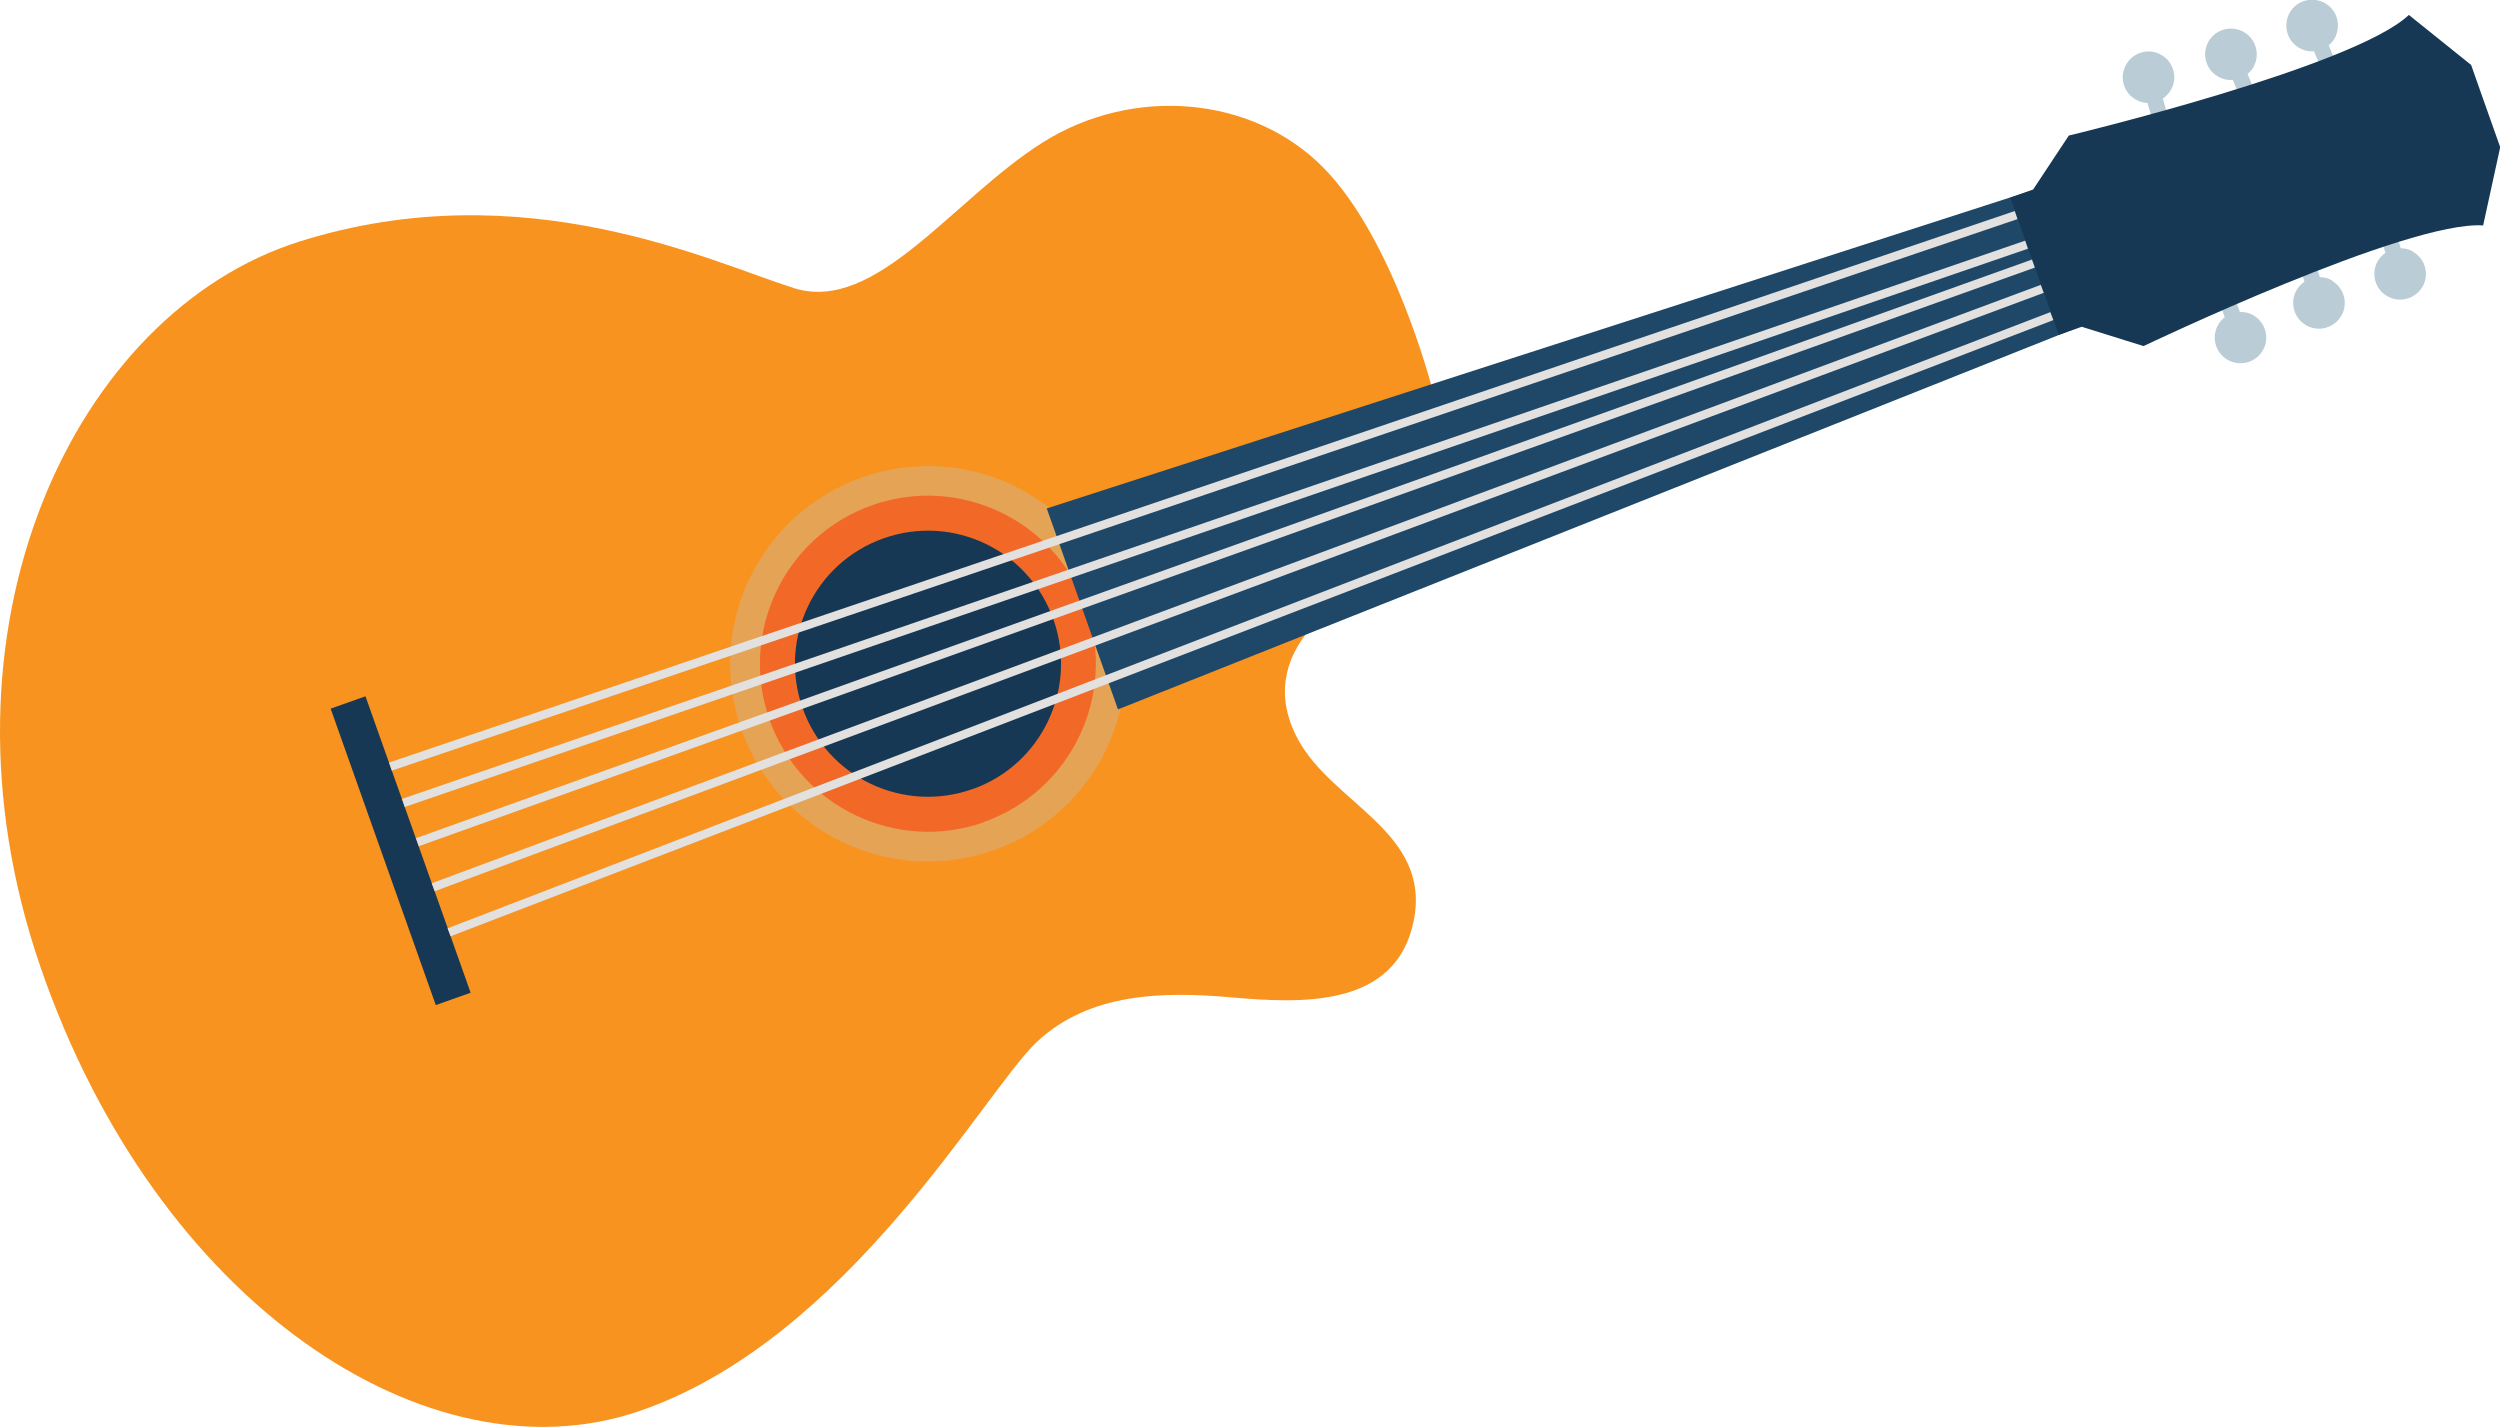 <svg id="_Слой_2" xmlns="http://www.w3.org/2000/svg" viewBox="0 0 120.42 68.74">
  <defs>
    <style>
      .cls-1 {
        opacity: .3;
      }

      .cls-1, .cls-2, .cls-3, .cls-4, .cls-5, .cls-6, .cls-7 {
        stroke-width: 0px;
      }

      .cls-1, .cls-7 {
        fill: #baccd6;
      }

      .cls-2 {
        fill: #f26927;
      }

      .cls-3 {
        fill: #f7931e;
      }

      .cls-4 {
        fill: #e2e1e0;
      }

      .cls-5 {
        fill: #1f4868;
      }

      .cls-6 {
        fill: #163854;
      }
    </style>
  </defs>
  <g id="_Слой_1-2">
    <g>
      <g>
        <path class="cls-3" d="m69,18.78s-1.83-7.23-5.26-10.71c-3.43-3.47-9.16-3.93-13.48-1.23-4.32,2.7-8.06,8.28-12.01,7.04-3.96-1.24-13-5.65-23.81-2.25C3.62,15.03-3.67,30.22,1.94,46.55c5.61,16.33,18.75,24.86,28.82,21.43,10.07-3.42,16.66-15.43,19.19-17.8,2.53-2.36,6.03-2.43,9.35-2.14,3.33.29,7.96.55,8.8-3.71.84-4.25-3.91-5.61-5.58-8.72-2.19-4.06,1.67-7.32,6.56-8.77l-.08-8.06Z"></path>
        <g>
          <path class="cls-1" d="m47.88,40.95c-4.96,1.76-10.4-.84-12.16-5.79-1.76-4.96.84-10.4,5.79-12.16,4.96-1.76,10.4.83,12.16,5.79,1.76,4.96-.83,10.4-5.79,12.16Z"></path>
          <path class="cls-2" d="m47.41,39.6c-4.21,1.49-8.84-.71-10.34-4.92-1.49-4.21.71-8.84,4.92-10.34,4.21-1.49,8.84.71,10.33,4.92,1.49,4.21-.71,8.84-4.92,10.33Z"></path>
          <path class="cls-6" d="m46.84,38.01c-3.34,1.18-7-.56-8.18-3.9-1.18-3.33.56-7,3.9-8.18s6.99.56,8.18,3.9c1.18,3.33-.56,7-3.89,8.18Z"></path>
        </g>
      </g>
      <rect class="cls-6" x="18.41" y="33.4" width="1.78" height="15.15" transform="translate(-12.59 8.81) rotate(-19.53)"></rect>
      <g>
        <g>
          <g>
            <g>
              <path class="cls-7" d="m112.54,1.66c-.07.21-.2.39-.37.52l.31.74-.71.29-.31-.74c-.17.01-.34,0-.51-.07-.65-.23-.98-.94-.75-1.59.23-.65.94-.98,1.59-.75.65.23.98.94.75,1.59Z"></path>
              <path class="cls-7" d="m108.63,3.04c-.07.21-.2.39-.37.52l.31.74-.71.29-.31-.74c-.17.01-.34,0-.51-.07-.65-.23-.98-.94-.75-1.58.23-.65.94-.98,1.59-.75.65.23.98.94.75,1.59Z"></path>
              <path class="cls-7" d="m104.6,4.27c-.1.2-.25.36-.42.48l.22.77-.74.21-.22-.77c-.17,0-.34-.05-.5-.13-.62-.3-.87-1.05-.56-1.66.3-.61,1.05-.87,1.66-.56.61.3.87,1.05.56,1.66Z"></path>
            </g>
            <g>
              <path class="cls-7" d="m116.25,12.13c-.19-.12-.4-.17-.61-.17l-.23-.77-.74.22.23.77c-.14.1-.26.22-.35.37-.36.58-.17,1.35.41,1.7.59.36,1.35.17,1.71-.41.36-.59.17-1.35-.42-1.7Z"></path>
              <path class="cls-7" d="m112.35,13.52c-.19-.12-.4-.17-.61-.17l-.23-.77-.74.22.23.77c-.14.1-.26.22-.36.37-.36.58-.17,1.35.41,1.71.59.36,1.35.17,1.71-.41.36-.59.17-1.35-.41-1.7Z"></path>
              <path class="cls-7" d="m108.51,15.17c-.2-.11-.41-.15-.62-.14l-.27-.76-.73.26.27.75c-.13.1-.25.23-.33.39-.33.6-.1,1.36.5,1.68.6.32,1.36.1,1.68-.5.33-.6.1-1.35-.5-1.68Z"></path>
            </g>
          </g>
          <polygon class="cls-5" points="50.42 24.49 101.88 7.88 104.11 14.17 53.85 34.17 50.42 24.49"></polygon>
          <path class="cls-6" d="m119.61,10.85l.82-3.76-.57-1.61-.26-.73-.57-1.62-3-2.41c-2.66,2.52-16.38,5.81-16.38,5.81l-1.72,2.6-1.1.39,1.04,2.94.26.73,1.04,2.94,1.1-.39,2.98.93s12.72-6.08,16.38-5.81Z"></path>
        </g>
        <g>
          <rect class="cls-4" x="16.61" y="23.44" width="82.69" height=".41" transform="translate(-4.52 19.87) rotate(-18.74)"></rect>
          <rect class="cls-4" x="17.18" y="25.02" width="82.68" height=".41" transform="translate(-5.02 20.41) rotate(-18.98)"></rect>
          <rect class="cls-4" x="17.68" y="26.43" width="82.68" height=".41" transform="translate(-5.52 21.45) rotate(-19.7)"></rect>
          <rect class="cls-4" x="18.28" y="28.12" width="82.69" height=".41" transform="translate(-6.14 22.56) rotate(-20.4)"></rect>
          <rect class="cls-4" x="18.88" y="29.86" width="82.71" height=".41" transform="translate(-6.78 23.62) rotate(-21.03)"></rect>
        </g>
      </g>
    </g>
  </g>
</svg>